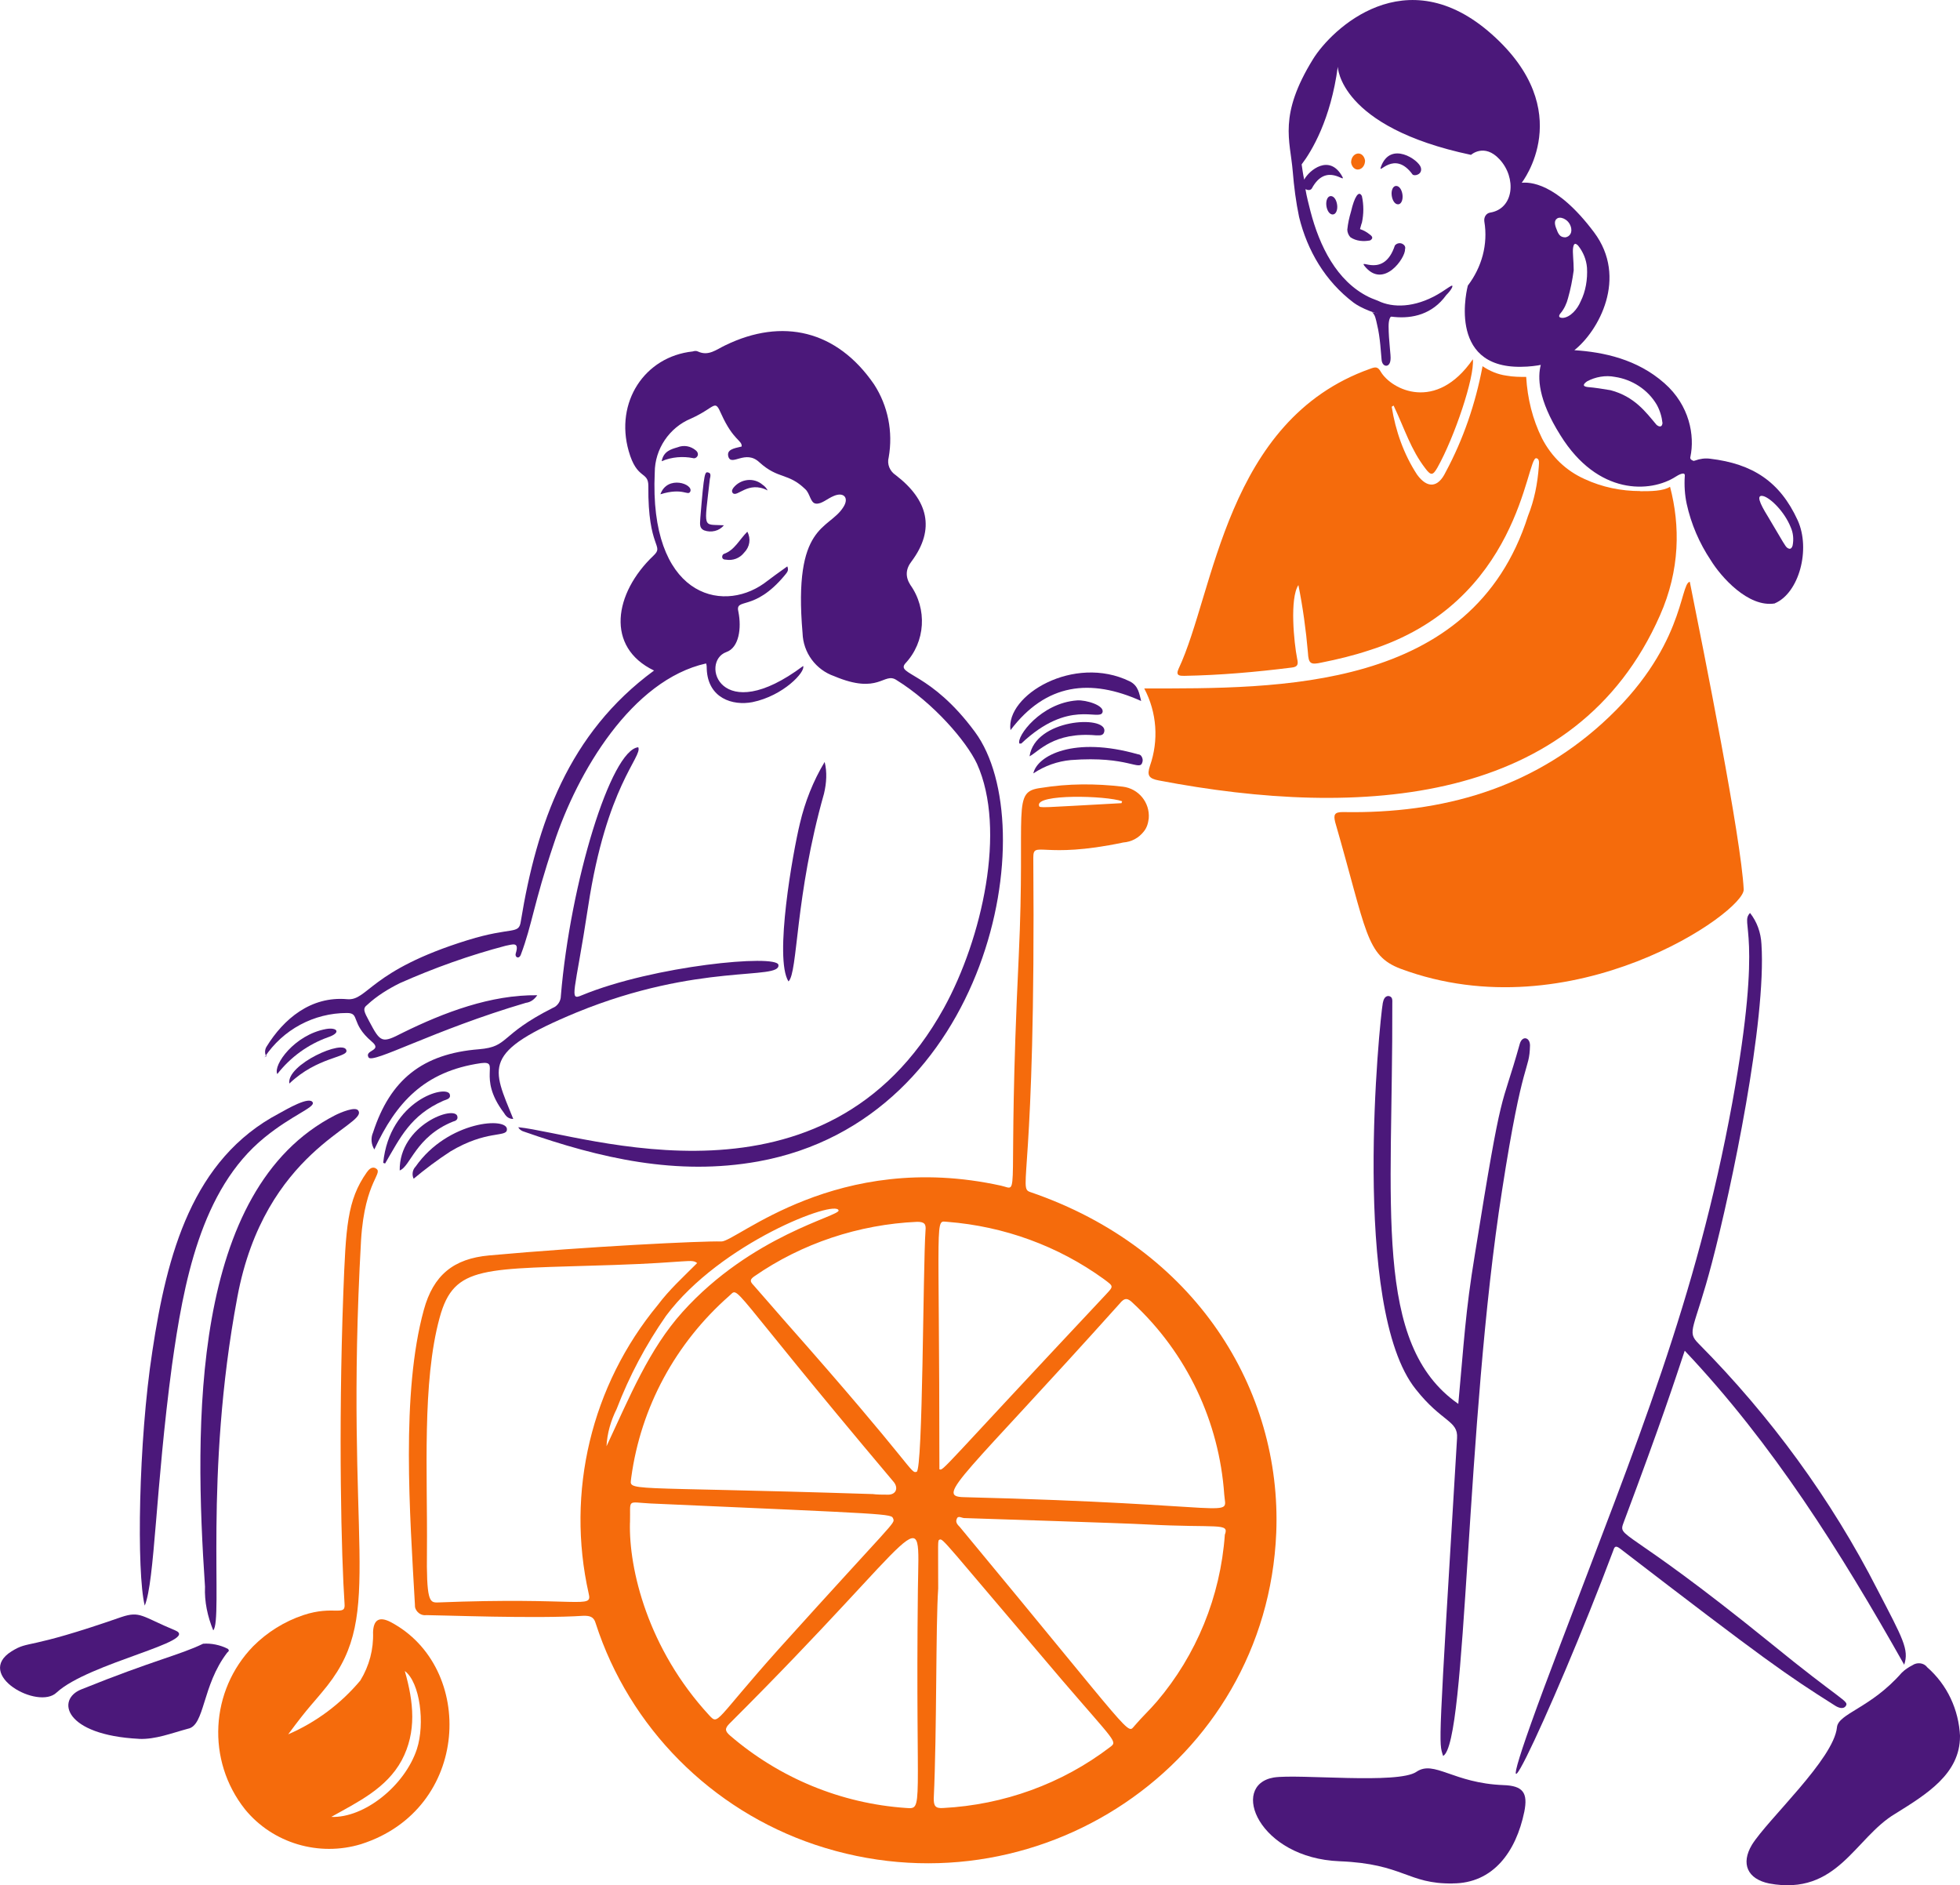 <svg xmlns="http://www.w3.org/2000/svg" id="Layer_2" viewBox="0 0 392 377"><defs><style>      .cls-1 {        fill: #f56b0c;      }      .cls-2 {        fill: #4b187a;      }    </style></defs><g id="Layer_1-2" data-name="Layer_1"><g><path class="cls-1" d="M328.07,98.2c-3.81,0-7.61-.76-11.16-2.41-3.68-1.65-6.6-4.44-8.5-8.12-1.9-3.81-2.92-7.99-3.17-12.3-1.27,0-2.54,0-3.93-.25-1.78-.25-3.3-.89-4.82-1.9v.13c-1.4,7.36-3.81,14.46-7.36,21.06-1.52,3.17-3.68,3.3-5.71.51-2.66-4.06-4.31-8.75-5.08-13.57,0,0,.13-.13.38-.25,2.28,4.82,3.42,8.75,6.34,12.56,1.14,1.52,1.52,1.4,2.41-.13,3.43-6.09,7.48-18.14,7.1-21.69-7.36,10.66-16.24,6.09-18.39,2.54-.63-1.14-1.14-1.01-2.16-.63-28.92,10.27-31.08,44.65-38.31,60-.63,1.4.25,1.4,1.14,1.4,7.23-.13,14.33-.76,21.44-1.65,1.27-.13,1.4-.63,1.14-1.78-.63-3.17-1.52-12.05.25-14.72.89,4.44,1.52,9.01,1.9,13.45.13,2.28.51,2.54,2.79,2.03,3.17-.63,6.34-1.4,9.39-2.41,30.32-9.51,31.46-38.69,33.49-38.44.76.13.51,1.14.51,1.65-.25,3.43-.89,6.72-2.16,9.89-11.16,35.14-49.98,34.5-76.75,34.5,2.54,4.82,2.92,10.4,1.14,15.48-.63,1.9-.25,2.54,1.78,2.92,40.47,7.74,83.47,4.95,100.21-32.98,4.06-9.13,4.06-18.01,2.03-25.75-1.4.89-3.93.89-5.96.89Z"></path><path class="cls-1" d="M337.96,116.34c2.79,13.95,10.28,51.25,10.78,61.52.25,4.44-34.25,28.67-68.63,15.86-6.98-2.66-6.72-7.36-13.07-29.3-.38-1.52-.13-2.03,1.52-2.03,20.3.38,37.68-4.95,51.76-17.63,16.62-14.97,15.6-28.03,17.63-28.42Z"></path><path class="cls-2" d="M336.95,270.09c-2.03,6.09-4.57,13.95-12.18,34.25-1.27,3.42-.25.25,29.18,24.1,14.46,11.8,15.86,11.67,15.22,12.69-.51.76-1.52.38-2.28-.13-9.64-6.09-13.83-9.01-42.88-31.33-1.01-.76-1.14-.25-1.4.51-11.8,31.46-30.83,71.93-10.53,18.65,15.35-40.47,27.15-68.88,34.38-108.33,6.34-34.88,1.4-35.65,3.55-37.93,1.4,1.78,2.16,3.93,2.28,6.22,1.01,15.35-5.96,48.71-9.89,63.68-3.55,13.57-5.2,13.7-2.66,16.24,14.33,14.46,26.51,31.08,35.77,49.22,5.07,9.77,6.34,11.92,5.33,14.97-12.81-22.71-26.26-44.14-43.89-62.79Z"></path><path class="cls-2" d="M392,347.21c0,7.48-6.6,11.54-12.94,15.48-8.12,4.82-11.54,16.49-25.24,13.95-4.31-.89-5.71-3.93-3.43-7.74,3.17-5.08,16.36-17.13,17-23.47.25-2.79,6.72-3.81,12.94-10.91.63-.63,1.4-1.14,2.16-1.52.89-.63,2.28-.51,2.92.38,4.06,3.55,6.34,8.5,6.6,13.83Z"></path><path class="cls-2" d="M290.52,376.64c-9.01.13-9.77-3.93-22.58-4.44-16.24-.63-22.07-15.22-13.19-16.75,4.95-.76,24.86,1.4,28.54-1.14,3.55-2.41,7.36,2.28,17.38,2.66,3.93.13,4.95,1.52,4.19,5.33-1.65,7.99-6.22,14.33-14.33,14.33Z"></path><path class="cls-2" d="M291.66,280.74c1.14-12.3,1.4-18.27,3.3-29.81,5.71-35.65,5.08-28.16,9.01-42.24.51-1.65,2.03-1.27,2.03.38-.13,5.33-1.4,1.9-5.58,28.92-7.36,46.94-6.98,110.62-11.8,113.15-.89-2.92-1.01-.51,2.79-63.55.25-3.55-3.05-3.17-8.25-9.77-13.07-16.24-7.23-73.83-6.6-77.25.13-.63.38-1.4,1.14-1.4.89.13.76.89.76,1.52.13,40.47-3.93,68.12,13.19,80.04Z"></path><path class="cls-2" d="M202.1,146.02c-1.02-6.98,12.69-15.22,23.85-9.77,1.78.89,1.9,2.54,2.28,3.93-10.15-4.57-19.03-3.55-26.13,5.83Z"></path><path class="cls-2" d="M206.67,154.65c.76-3.55,8.12-7.48,20.93-3.81.38,0,.63.25.76.51.13.25.25.63.13,1.02-.51,2.03-2.66-1.27-14.33-.38-2.66.25-5.2,1.14-7.48,2.66Z"></path><path class="cls-2" d="M203.88,148.69c-.63-1.4,4.31-8.12,11.54-8.63,1.78-.13,5.58,1.02,5.07,2.41-.63,1.78-6.72-2.79-16.24,6.22h-.38Z"></path><path class="cls-2" d="M205.91,151.23c1.14-7.49,15.22-8.25,14.97-5.07-.13,1.01-.89.89-1.65.89-8.5-.76-11.54,3.3-13.32,4.19Z"></path><path class="cls-1" d="M206.03,238.37c33.11,11.29,50.36,39.58,49.22,68.12-1.9,46.3-48.2,77.13-92.22,62.41-20.8-6.98-37.17-23.47-43.89-44.27-.38-1.4-1.27-1.52-2.41-1.52-9.39.63-28.8-.13-31.46-.13-.89.13-1.78-.38-2.16-1.27-.13-.25-.13-.63-.13-.89-1.01-18.01-2.79-42.24,1.78-58.86,1.9-6.98,5.96-10.27,13.07-10.91,19.54-1.78,42.75-2.92,46.43-2.79,2.92.13,23.09-18.39,55.94-11.16,4.06.89,1.14,4.19,3.55-45.92,1.4-29.81-1.52-32.85,4.44-33.62,5.45-.89,10.91-.89,16.36-.25,3.17.38,5.45,3.17,5.2,6.34-.13,1.02-.38,1.9-1.02,2.66-1.01,1.27-2.41,2.03-4.06,2.16-16.24,3.43-18.01-.51-18.01,3.05.51,64.44-3.17,65.96-.63,66.85ZM139.43,252.58c-1.14-.89-1.52-.13-16.62.38-26.13.89-31.97-.13-34.88,10.53-3.55,12.94-2.41,31.21-2.54,46.43-.13,10.15.51,10.53,2.03,10.53,28.67-1.14,31.08,1.4,30.32-1.78-4.57-20.3.51-41.61,13.83-57.72,2.28-3.04,5.07-5.58,7.86-8.37ZM125.99,304.46c-.25,9.26,3.55,25.24,15.86,38.56,1.9,2.03,1.02,1.14,13.83-13.19,23.34-25.88,23.34-25.12,22.96-26.13-.38-1.01,0-.89-48.58-3.05-4.82-.25-3.93-1.01-4.06,3.81ZM244.85,298.88c-1.01-14.59-7.48-28.29-18.27-38.31-1.02-1.01-1.65-1.14-2.66.13-31.08,34.63-37.04,38.56-31.21,38.69,56.07,1.4,52.52,4.44,52.14-.51ZM244.98,306.87c.89-2.41-1.4-1.27-15.73-2.03-4.31-.25-32.85-1.14-36.41-1.27-.51,0-1.27-.63-1.52.25-.25.63.25,1.14.63,1.52,35.77,43.13,33.36,41.48,35.01,39.71,1.4-1.65,3.04-3.17,4.44-4.82,7.87-9.26,12.69-20.93,13.57-33.36ZM174.45,298.76c1.02.13,1.9.13,2.92.13,1.9.13,2.41-1.4,1.27-2.66-34.12-40.47-30.57-38.94-32.85-37.04-10.66,9.39-17.63,22.2-19.54,36.28-.25,2.92-2.92,1.65,48.2,3.3ZM183.58,317.78c.25-18.52,2.41-13.07-37.68,26.89-1.01,1.01-.89,1.52.13,2.41,9.89,8.5,22.2,13.57,35.14,14.46,3.68.25,1.9.76,2.41-43.76ZM187.64,317.66c-.51,7.36-.25,28.29-.89,41.99,0,1.4.25,2.03,1.9,1.9,12.05-.63,23.72-4.82,33.36-12.18,1.52-1.14,1.14-.89-9.64-13.45-24.1-28.29-23.72-28.29-24.48-28.03-.38.25-.25.13-.25,9.77ZM185.1,246.11c.13-1.27-.13-1.78-1.65-1.78-11.67.51-23.09,4.31-32.6,10.91-.89.63-.89,1.01-.13,1.78,2.03,2.28,4.06,4.69,6.09,6.98,26.39,29.81,25.24,30.7,26.51,30.32,1.27-.25,1.27-40.97,1.78-48.2ZM187.89,293.81c.76.38.25.25,33.23-34.88,1.65-1.78,1.65-1.65-.38-3.17-9.13-6.6-19.92-10.53-31.21-11.42-2.66-.13-1.65-2.92-1.65,49.47ZM121.29,289.24c4.69-10.02,8.5-19.41,15.22-26.89,13.83-15.35,31.46-19.15,31.21-20.3-.51-2.28-23.59,6.47-34.5,21.06-4.06,5.83-7.36,12.05-9.89,18.65-1.14,2.28-1.9,4.82-2.03,7.48ZM224.3,160.61l.13-.38c-3.17-1.14-17.38-1.52-16.62.89.13.51,0,.38,16.49-.51Z"></path><path class="cls-2" d="M53.3,211.35c-.38-.63-.38-1.4,0-2.03,3.43-5.58,8.88-10.15,16.11-9.51,4.19.38,4.44-5.71,24.1-11.8,9.01-2.79,10.27-1.01,10.66-3.81,3.17-19.41,9.51-37.55,26.64-50.11-9.77-4.69-7.99-15.48-.13-22.96,2.28-2.16-1.14-1.27-1.01-13.95,0-3.04-2.28-1.14-3.93-6.98-2.79-9.77,3.17-18.9,12.81-19.92.38-.13.76-.13,1.01,0,2.16,1.01,3.68-.38,5.58-1.27,11.29-5.45,22.2-3.04,29.68,7.86,2.79,4.31,3.81,9.51,2.92,14.59-.38,1.4.25,2.79,1.4,3.55,6.47,4.95,7.99,10.78,3.17,17.25q-1.78,2.28-.25,4.69c3.43,4.82,3.05,11.42-1.01,15.73-1.9,2.28,5.08,1.65,13.95,13.7,13.83,18.77,2.92,77.51-43.38,85.88-16.24,2.92-31.59-.63-46.81-5.96-.51-.13-1.02-.51-1.14-.89,13.19,1.4,61.52,18.9,85.12-23.85,7.61-13.83,12.56-35.65,6.6-48.84-2.16-4.57-8.75-12.18-16.11-16.74-2.54-1.65-3.43,3.04-12.43-.76-3.68-1.27-6.22-4.69-6.34-8.63-1.9-21.95,5.2-20.55,8.12-25.12,1.27-1.9.13-3.17-1.9-2.28-1.27.51-2.41,1.65-3.55,1.52-1.14-.13-1.14-2.03-2.16-2.92-3.43-3.3-5.33-1.9-9.13-5.33-2.79-2.66-5.58.89-6.22-1.14-.38-1.4,1.01-1.65,2.66-2.03.13-1.27-1.65-1.14-4.06-6.47-1.4-3.17-1.02-1.4-6.09.89-4.31,1.78-7.23,6.09-7.23,10.78-1.14,24.48,13.19,28.29,21.82,22.2,1.52-1.14,3.05-2.28,4.69-3.43.38.89-.13,1.27-.51,1.78-6.21,7.48-10.02,4.31-9.26,7.36.63,3.17.13,7.1-2.41,7.99-5.33,1.9-1.27,15.22,15.35,2.79.51,1.14-3.93,5.96-10.15,7.23-3.93.76-8.88-.76-9.13-6.6,0-.38,0-.76-.13-1.14-14.84,3.3-25.75,21.69-30.45,36.03-4.06,12.05-4.31,16.11-6.6,22.2-.38,1.01-1.27.51-1.02-.25.76-2.41-.63-1.78-2.03-1.52-7.23,1.9-14.33,4.44-21.19,7.49-2.28,1.14-4.57,2.54-6.47,4.31-1.01.76-.63,1.4.38,3.3,2.28,4.31,2.54,4.44,6.72,2.28,8.25-4.06,17.63-7.61,26.89-7.49-.51.76-1.27,1.4-2.28,1.52-18.52,5.46-30.7,12.3-31.46,10.91-.89-1.52,2.92-1.27.63-3.17-4.31-3.68-2.28-5.71-4.95-5.71-6.6,0-12.81,3.3-16.49,8.88.51-.51.51-.38.38-.13Z"></path><path class="cls-1" d="M57.61,346.83c5.58-2.41,10.53-6.09,14.46-10.78,1.78-2.92,2.66-6.21,2.54-9.64q.13-3.81,3.55-2.03c17,9.01,15.98,37.42-5.96,44.4-8.37,2.54-17.63-.13-23.21-6.98-7.74-9.77-6.98-23.72,1.65-32.6,2.79-2.79,6.22-4.95,10.02-6.22,6.09-2.03,8.5.38,8.25-2.28-.63-9.26-1.27-34.25-.25-62.03.51-13.32.76-18.65,4.69-24.23.38-.51.89-1.14,1.65-.89,2.03,1.01-2.03,2.16-2.79,14.46-3.43,61.14,4.82,74.34-6.72,89.05-3.04,3.81-3.55,3.93-7.86,9.77ZM80.96,334.15c1.78,6.22,2.41,12.18-.63,17.89-3.05,5.58-8.63,8.24-14.08,11.29,6.6.25,14.71-6.22,17.13-13.57,1.65-5.07.63-13.32-2.41-15.6Z"></path><path class="cls-2" d="M74.87,229.87c-.63-1.02-.76-2.28-.25-3.43,3.42-10.53,9.89-15.73,21.18-16.62,6.09-.51,3.93-2.79,14.72-8.25,1.01-.38,1.65-1.4,1.65-2.41,1.9-22.71,10.02-49.22,15.48-49.73.89,1.9-6.34,7.61-10.02,31.84-2.66,17.51-3.93,18.9-1.27,17.76,14.46-5.96,38.94-8.24,39.32-6.09.51,3.17-15.86-.51-40.34,9.51-19.28,7.99-16.87,10.91-12.69,21.31-1.02,0-1.52-.63-1.9-1.27-5.45-7.23-.51-10.4-4.57-9.89-11.42,1.65-17,7.99-21.31,17.25Z"></path><path class="cls-2" d="M42.65,326.03c-1.14-2.79-1.78-5.71-1.65-8.75-2.16-32.09-2.92-79.41,26-94.25,1.01-.51,4.19-1.9,4.69-.89,1.78,2.92-18.77,7.86-24.23,37.29-6.72,35.77-2.79,64.57-4.82,66.6Z"></path><path class="cls-2" d="M28.95,321.08c-1.65-6.6-1.27-32.85,1.52-50.87,2.92-19.41,7.99-38.44,25.37-47.57,1.4-.76,6.09-3.55,6.72-2.16.38,1.01-4.19,2.54-9.64,6.98-12.81,10.4-16.24,29.3-18.52,45.54-3.3,24.61-3.43,43.13-5.45,48.08Z"></path><path class="cls-2" d="M27.8,347.72c-14.97-.76-16.62-7.87-11.54-9.89,14.46-5.84,19.66-6.85,24.36-9.13,1.65-.13,3.43.25,4.95,1.02.38.38.13.51-.13.76-5.07,6.6-4.44,14.59-7.86,15.22-3.3.89-6.47,2.16-9.77,2.03Z"></path><path class="cls-2" d="M2.31,330.22c3.68-2.28,2.66-.13,21.95-6.85,3.81-1.27,4.06-.13,10.78,2.66,5.2,2.16-17.25,6.47-23.72,12.43-3.68,3.55-16.49-3.55-9.01-8.24Z"></path><path class="cls-2" d="M157.7,196.26c-2.92-4.57.89-25.88,2.28-31.59,1.01-4.31,2.66-8.5,4.95-12.3.51,2.03.38,4.19-.13,6.34-5.83,20.55-5.2,35.77-7.1,37.55Z"></path><path class="cls-2" d="M82.73,235.71c-.38-.76-.25-1.78.38-2.41,6.47-9.26,18.65-10.02,18.27-7.36-.13,1.52-4.06,0-11.29,4.31-2.54,1.65-5.07,3.55-7.36,5.46Z"></path><path class="cls-2" d="M76.64,232.54c1.27-12.56,12.69-15.73,13.32-13.7.25.89-.63,1.01-1.27,1.27-6.6,2.92-8.63,7.36-11.67,12.56l-.38-.13Z"></path><path class="cls-2" d="M79.94,234.06c-.13-9.13,11.16-13.19,11.54-10.78.13.63-.38.89-.89,1.01-7.49,3.04-8.5,9.01-10.66,9.77Z"></path><path class="cls-2" d="M55.46,214.78c-.89-1.78,3.42-7.86,9.77-9.01,2.28-.38,3.04.76.38,1.65-3.93,1.4-7.48,3.93-10.15,7.36Z"></path><path class="cls-2" d="M57.87,216.68c-.63-3.81,11.04-9.01,11.42-6.6.25,1.4-5.84,1.27-11.42,6.6Z"></path><path class="cls-2" d="M144.76,105.05c-.89,1.14-2.54,1.52-3.93,1.01-1.14-.51-.76-1.65-.76-2.54.76-9.26.89-9.26,1.65-9.01.51.13.38.76.25,1.27-1.14,10.27-1.52,9.01,2.79,9.26Z"></path><path class="cls-2" d="M132.33,92.24c.38-2.03,1.9-2.41,3.17-2.79,1.27-.51,2.66-.25,3.68.63.89.76.13,1.78-.63,1.52-1.9-.38-4.19-.25-6.22.63Z"></path><path class="cls-2" d="M149.46,106.32c.76,1.4.51,3.04-.63,4.19-.89,1.14-2.28,1.65-3.68,1.4-1.02,0-.76-1.01-.38-1.14,2.16-.76,3.04-2.79,4.69-4.44Z"></path><path class="cls-2" d="M153.52,98.07c-3.93-2.03-6.09,1.52-6.98.51-.25-.38-.13-.63.13-1.02,1.4-1.78,4.06-2.16,5.84-.63.38.25.76.63,1.02,1.14Z"></path><path class="cls-2" d="M132.08,98.84c1.4-3.93,6.72-2.03,5.96-.51-.51.89-1.4-.89-5.96.51Z"></path><path class="cls-2" d="M354.96,120.65c4.82-2.03,7.23-10.78,4.57-16.62-3.55-7.74-9.01-11.29-17.51-12.3-1.01-.13-2.03,0-3.05.38-.13,0-.25.13-.38,0-.38-.13-.63-.38-.51-.76.89-4.19-.13-10.27-5.2-14.72-5.46-4.82-12.18-6.22-18.01-6.6,4.82-3.81,10.78-14.46,3.93-23.59-7.61-10.15-13.07-10.02-14.46-9.89,0,0,11.29-14.33-5.96-29.68-17.25-15.35-32.09-1.01-35.77,4.95-6.98,11.29-4.57,16.24-4.06,22.45.25,3.04.63,6.09,1.27,9.13,1.65,6.72,5.2,12.81,10.91,17.13,2.54,1.9,12.94,6.22,18.52-1.52,1.14-1.14,1.4-1.9,1.14-1.9-.13,0-.89.51-2.03,1.27-4.57,2.92-9.01,3.3-12.18,2.03-.76-.38-1.65-.63-2.41-1.01-6.47-3.17-9.89-10.28-11.67-17.13-.38-1.52-.76-2.92-1.01-4.44.51.25,1.01.25,1.27-.13,2.92-5.45,6.98-.76,6.09-2.41-2.54-4.57-6.6-1.27-7.61.63-.25-1.14-.38-2.16-.51-3.04,2.03-2.66,5.83-9.01,7.23-19.54,0,0,.25,12.05,26.64,17.63,0,0,2.66-2.41,5.71.89,3.43,3.68,2.92,9.89-1.9,10.66-.76.13-1.27.89-1.14,1.78.76,4.57-.51,9.13-3.3,12.81,0,0-4.44,16.49,10.66,16.24,1.65,0,3.3-.25,3.93-.38-.63,2.41-.63,6.85,3.93,14.08,7.48,12.05,18.01,11.54,23.09,8.25.38-.25,1.9-1.14,1.78-.13-.13,1.9,0,3.81.38,5.58.89,4.06,2.54,7.87,4.82,11.29,2.03,3.3,7.49,9.51,12.81,8.63ZM352.68,99.21c1.4.38,4.19,3.05,5.46,6.22.51,1.14.63,2.41.38,3.68-.25.76-.63.76-1.14.38-.38-.38-.51-.63-3.81-6.22-1.65-2.66-2.41-4.44-.89-4.06ZM311.45,46.19c-.38-.89-.76-1.9-.13-2.41.63-.63,2.28,0,2.79,1.4.51,1.4-.25,2.16-1.02,2.28-.89,0-1.27-.38-1.65-1.27ZM312.08,62.68c.76-.89,1.27-2.03,1.52-3.04.51-1.78.89-3.68,1.14-5.58,0-1.9-.25-3.55-.13-4.44.13-.89.38-1.14,1.01-.51,1.01,1.27,1.65,2.79,1.78,4.44.13,2.28-.25,4.69-1.27,6.72-.63,1.52-2.03,3.17-3.55,3.3-.89,0-.89-.38-.51-.89ZM331.24,84.88c-2.03-2.41-4.31-5.58-9.13-6.85-1.52-.25-3.04-.51-4.57-.63-1.01-.13-1.01-.51-.13-1.14,1.65-.89,3.68-1.27,5.58-.89,3.43.51,6.6,2.54,8.37,5.58.63,1.14,1.01,2.41,1.14,3.68-.13,1.01-.89.63-1.27.25Z"></path><path class="cls-2" d="M274.03,46.95c-.63-.51-1.27-.89-2.03-1.14.13-.38.25-1.01.38-1.27.38-1.78.38-3.55,0-5.33-.63-1.27-1.52.25-2.16,3.04-.38,1.27-.63,2.41-.76,3.68,0,.51.25,1.14.63,1.52,1.14.76,2.54.89,3.93.63.63-.38.51-.76,0-1.14Z"></path><path class="cls-2" d="M280.5,38.96c-.13-1.01-.63-1.78-1.27-1.78s-1.02.89-.89,1.9c.13,1.01.63,1.78,1.27,1.78s1.01-.89.89-1.9Z"></path><path class="cls-2" d="M267.43,40.99c-.13-1.01-.63-1.78-1.27-1.78s-1.01.89-.89,1.9c.13,1.01.63,1.78,1.27,1.78s1.02-.89.89-1.9Z"></path><path class="cls-2" d="M280.62,48.85c-.51-.38-1.27-.25-1.65.25-2.16,6.6-7.23,2.54-6.09,4.06,3.81,4.82,8.25-1.65,8.12-3.3.13-.38,0-.76-.38-1.01Z"></path><path class="cls-2" d="M284.17,33.51c-.38-1.52-6.09-5.45-7.99-.13-.63,1.78,2.66-3.55,6.34,1.52.38.38,2.03,0,1.65-1.4Z"></path><path class="cls-1" d="M273.01,32.11c-.13-.89-.76-1.52-1.52-1.4-.76.13-1.27.89-1.27,1.78.13.89.76,1.52,1.52,1.4.76-.13,1.27-.89,1.27-1.78Z"></path><path class="cls-2" d="M274.41,62.43c.63.51.76,1.4,1.02,2.54.63,2.54.76,5.84.89,6.98.13,1.52,1.65,1.65,1.78,0,.13-.76-.38-3.81-.38-6.72,0-1.14.25-2.03.76-2.03l-4.06-.76Z"></path></g></g></svg>